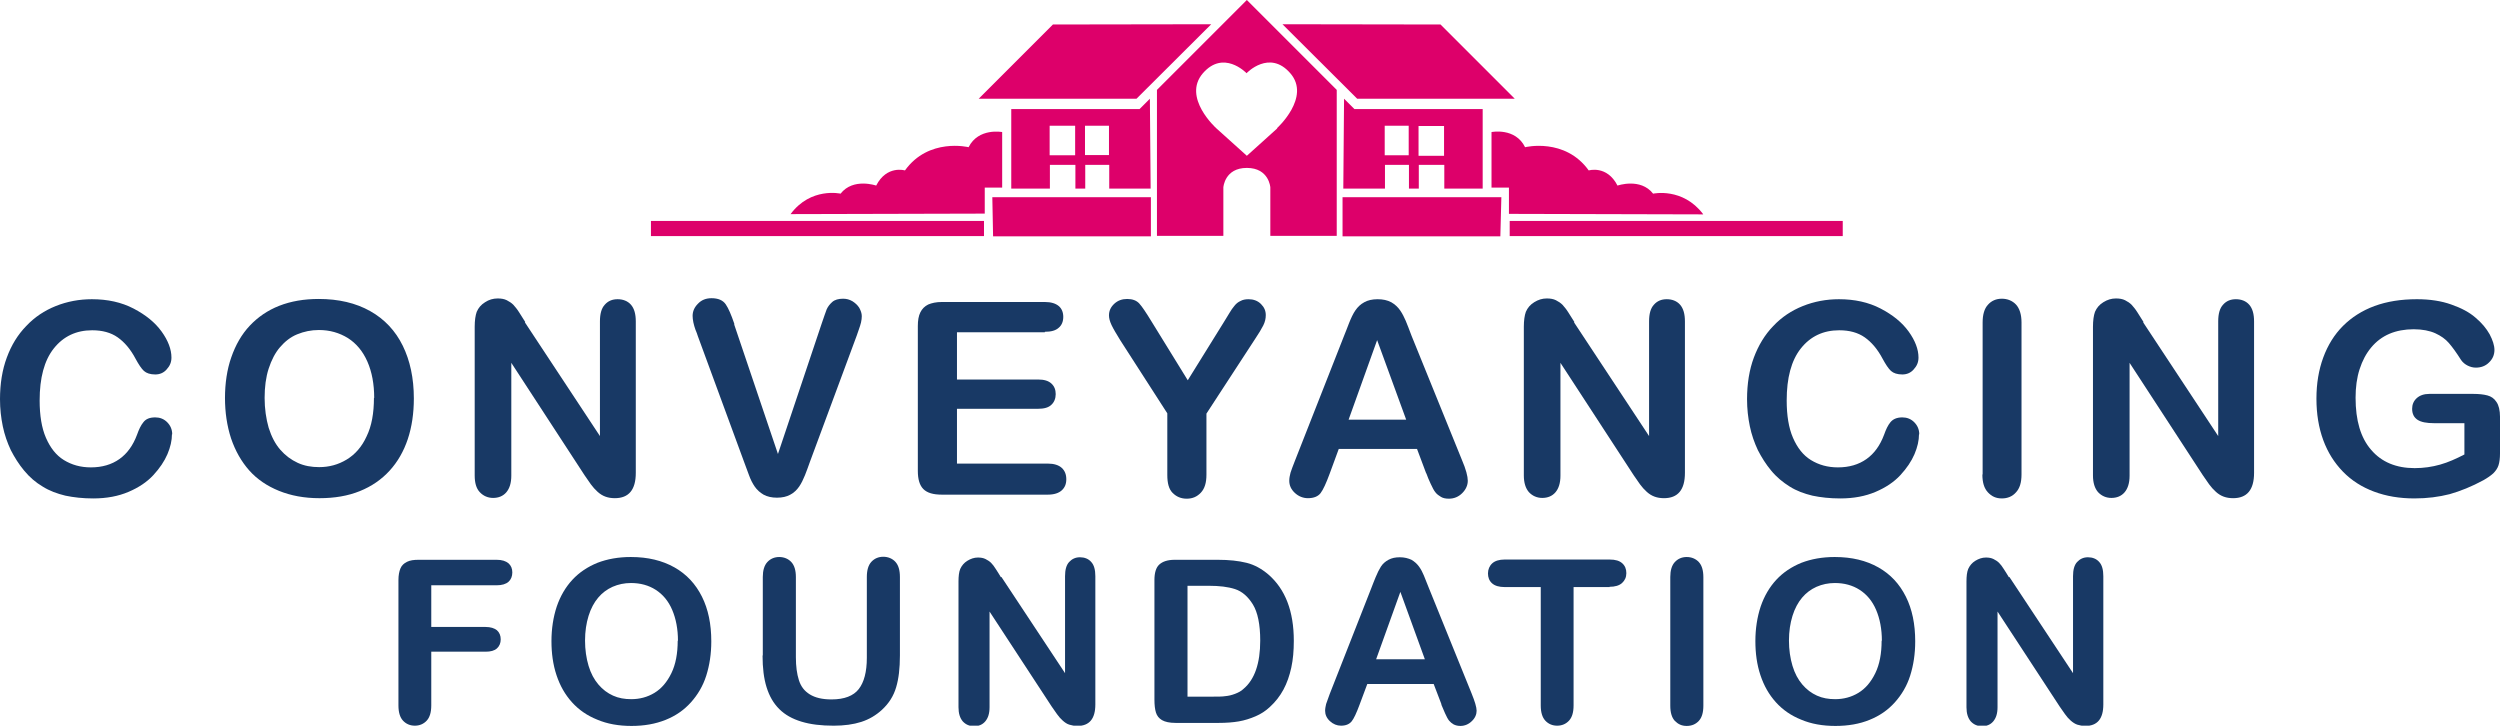 <?xml version="1.0" encoding="UTF-8"?>
<svg id="Layer_2" data-name="Layer 2" xmlns="http://www.w3.org/2000/svg" viewBox="0 0 99.01 28.74">
  <defs>
    <style>
      .cls-1 {
        fill: #dd006a;
      }

      .cls-2 {
        fill: #183965;
      }
    </style>
  </defs>
  <g id="Layer_1-2" data-name="Layer 1">
    <g>
      <g>
        <path class="cls-2" d="M6.81,17.2c0,.24-.06.51-.18.79-.12.28-.31.56-.56.83s-.58.49-.98.66c-.4.17-.86.26-1.4.26-.4,0-.77-.04-1.1-.11-.33-.08-.63-.19-.9-.36-.27-.16-.52-.37-.74-.64-.2-.24-.37-.51-.52-.8-.14-.3-.25-.61-.32-.95-.07-.34-.11-.69-.11-1.07,0-.61.09-1.17.27-1.65.18-.49.43-.9.77-1.25.33-.35.72-.61,1.17-.79.45-.18.93-.27,1.43-.27.62,0,1.17.12,1.65.37.48.25.85.55,1.11.91s.39.71.39,1.03c0,.18-.06.33-.19.47-.12.14-.28.2-.45.2-.2,0-.35-.05-.45-.14s-.21-.26-.33-.48c-.2-.38-.44-.66-.71-.85-.27-.19-.61-.28-1.01-.28-.63,0-1.14.24-1.52.72-.38.48-.56,1.17-.56,2.06,0,.59.08,1.09.25,1.48.17.39.4.69.71.88.31.19.66.29,1.07.29.44,0,.82-.11,1.13-.33.31-.22.54-.54.7-.97.07-.2.15-.37.25-.49.1-.13.25-.19.47-.19.18,0,.34.06.47.19.13.13.2.29.2.48"/>
        <path class="cls-2" d="M14.82,15.77c0-.56-.09-1.04-.27-1.45s-.44-.72-.77-.93c-.34-.21-.72-.32-1.15-.32-.31,0-.59.06-.86.17s-.49.29-.68.51-.34.51-.45.85-.16.73-.16,1.16.06.83.16,1.18c.11.35.26.64.46.87.2.23.43.4.69.52s.54.17.85.17c.4,0,.76-.1,1.09-.3.33-.2.6-.5.79-.92.2-.41.29-.92.29-1.53M12.62,11.84c.79,0,1.47.16,2.04.48s1,.78,1.29,1.37c.29.59.44,1.29.44,2.09,0,.59-.08,1.13-.24,1.61s-.4.9-.72,1.25-.71.62-1.18.81c-.47.19-1,.28-1.6.28s-1.13-.1-1.6-.29c-.47-.19-.87-.46-1.18-.81s-.55-.77-.72-1.27c-.16-.49-.24-1.03-.24-1.6s.08-1.13.25-1.61c.17-.49.41-.91.73-1.25.32-.34.71-.61,1.17-.79.46-.18.98-.27,1.56-.27"/>
        <path class="cls-2" d="M20.79,12.77l2.97,4.5v-4.54c0-.3.06-.52.19-.66.13-.15.3-.22.51-.22s.4.07.53.22c.13.15.19.37.19.66v6c0,.67-.28,1-.83,1-.14,0-.26-.02-.37-.06-.11-.04-.21-.1-.31-.19s-.19-.19-.27-.3c-.08-.12-.17-.24-.25-.36l-2.9-4.45v4.47c0,.29-.07.51-.2.66s-.31.22-.52.22-.39-.08-.53-.23-.2-.37-.2-.66v-5.89c0-.25.03-.45.08-.59.07-.16.17-.28.33-.38.15-.1.32-.15.5-.15.14,0,.26.02.36.07.1.05.19.11.26.18.07.08.15.17.23.3.08.12.16.25.24.38"/>
        <path class="cls-2" d="M29.08,12.86l1.73,5.12,1.73-5.16c.09-.27.16-.46.2-.57.05-.11.12-.2.22-.29s.25-.13.43-.13c.13,0,.25.03.37.1.11.07.2.15.27.26.06.11.1.22.1.33,0,.08-.01.16-.03.25-.02.09-.05.17-.08.26-.03.09-.06.17-.09.26l-1.85,4.99c-.07.19-.13.37-.2.54s-.14.32-.23.45c-.09.13-.2.24-.35.32-.14.08-.32.12-.53.12s-.38-.04-.53-.12c-.14-.08-.26-.19-.35-.32-.09-.13-.17-.29-.23-.46s-.13-.35-.2-.54l-1.82-4.95c-.03-.09-.06-.18-.1-.27-.03-.09-.06-.18-.08-.28-.02-.1-.03-.19-.03-.26,0-.18.07-.34.21-.48.14-.15.32-.22.54-.22.26,0,.45.08.56.24.11.16.22.42.34.77"/>
        <path class="cls-2" d="M41.38,13.16h-3.48v1.87h3.21c.24,0,.41.05.53.16.12.11.17.25.17.42s-.06.32-.17.42c-.11.11-.29.16-.53.16h-3.21v2.17h3.6c.24,0,.43.06.55.17.12.11.18.26.18.45s-.06.33-.18.44c-.12.11-.31.17-.55.17h-4.2c-.34,0-.58-.07-.73-.22s-.22-.39-.22-.72v-5.74c0-.22.03-.4.1-.54s.17-.24.31-.31c.14-.06.32-.1.54-.1h4.08c.25,0,.43.06.55.16s.18.25.18.43-.06.33-.18.43c-.12.11-.3.16-.55.16"/>
        <path class="cls-2" d="M46.23,18.79v-2.42l-1.86-2.89c-.16-.26-.28-.46-.35-.61-.07-.15-.1-.27-.1-.38,0-.18.07-.33.21-.46.14-.13.31-.19.51-.19.21,0,.37.06.48.18s.27.36.49.72l1.43,2.32,1.44-2.32c.09-.14.16-.26.22-.36.06-.1.12-.19.19-.27.07-.09.15-.15.24-.19.09-.05.19-.07.32-.07.19,0,.36.06.49.19.13.13.19.27.19.44,0,.14-.03.27-.1.41-.07.14-.18.32-.34.56l-1.91,2.93v2.42c0,.32-.07.55-.22.71s-.33.24-.56.24-.41-.08-.56-.23-.21-.39-.21-.71"/>
        <path class="cls-2" d="M53.41,16.62h2.28l-1.15-3.15-1.13,3.15h0ZM56.48,18.74l-.36-.96h-3.1l-.36.98c-.14.38-.26.64-.36.77-.1.13-.27.2-.5.2-.19,0-.37-.07-.52-.21s-.22-.3-.22-.48c0-.1.02-.21.05-.32.04-.11.09-.27.17-.46l1.95-4.96c.06-.14.12-.31.2-.51.08-.2.16-.37.25-.5s.2-.24.35-.32c.14-.08.32-.12.53-.12s.39.04.54.12c.14.08.26.19.35.32s.16.27.22.41c.06.15.14.34.23.59l2,4.93c.16.37.23.65.23.82s-.07.34-.22.49c-.15.15-.33.22-.53.22-.12,0-.23-.02-.31-.07s-.16-.1-.22-.18c-.06-.07-.12-.19-.19-.34-.07-.15-.13-.29-.17-.41"/>
        <path class="cls-2" d="M62.34,12.77l2.97,4.5v-4.54c0-.3.06-.52.19-.66.13-.15.3-.22.51-.22s.4.07.53.22.19.37.19.66v6c0,.67-.28,1-.83,1-.14,0-.26-.02-.37-.06s-.21-.1-.31-.19-.19-.19-.27-.3c-.08-.12-.17-.24-.25-.36l-2.9-4.45v4.47c0,.29-.07.51-.2.66s-.31.22-.52.22-.39-.08-.53-.23c-.13-.15-.2-.37-.2-.66v-5.89c0-.25.03-.45.08-.59.07-.16.17-.28.33-.38s.32-.15.5-.15c.14,0,.26.02.36.07.1.05.19.11.26.18.07.08.15.17.23.3.08.12.16.25.24.38"/>
        <path class="cls-2" d="M76,17.2c0,.24-.06.51-.18.79-.12.28-.31.56-.56.83s-.58.49-.98.66c-.4.17-.86.26-1.4.26-.4,0-.77-.04-1.1-.11-.33-.08-.63-.19-.9-.36s-.52-.37-.74-.64c-.2-.24-.37-.51-.52-.8-.14-.3-.25-.61-.32-.95-.07-.34-.11-.69-.11-1.07,0-.61.09-1.17.27-1.65s.43-.9.77-1.25c.33-.35.72-.61,1.17-.79.45-.18.93-.27,1.43-.27.62,0,1.17.12,1.65.37.48.25.85.55,1.11.91s.39.71.39,1.03c0,.18-.06.33-.19.47-.12.14-.28.2-.45.2-.2,0-.35-.05-.45-.14s-.21-.26-.33-.48c-.2-.38-.44-.66-.71-.85-.27-.19-.61-.28-1.01-.28-.63,0-1.14.24-1.52.72-.38.48-.56,1.17-.56,2.06,0,.59.08,1.09.25,1.48.17.39.4.69.71.88.31.19.66.29,1.07.29.44,0,.82-.11,1.13-.33s.54-.54.7-.97c.07-.2.15-.37.25-.49s.25-.19.47-.19c.18,0,.34.06.47.19.13.13.2.29.2.48"/>
        <path class="cls-2" d="M78.52,18.79v-6.02c0-.31.07-.55.21-.7.14-.16.33-.24.55-.24s.42.08.56.23c.14.15.22.39.22.71v6.02c0,.32-.07.55-.22.71-.14.16-.33.24-.56.24s-.4-.08-.55-.24-.22-.39-.22-.71"/>
        <path class="cls-2" d="M84.88,12.77l2.97,4.5v-4.54c0-.3.06-.52.19-.66.13-.15.3-.22.51-.22s.4.07.53.22.19.37.19.66v6c0,.67-.28,1-.83,1-.14,0-.26-.02-.37-.06s-.21-.1-.31-.19c-.1-.09-.19-.19-.27-.3-.08-.12-.17-.24-.25-.36l-2.9-4.45v4.47c0,.29-.07.51-.2.66s-.31.22-.52.22-.39-.08-.53-.23c-.13-.15-.2-.37-.2-.66v-5.89c0-.25.03-.45.08-.59.07-.16.17-.28.33-.38s.32-.15.5-.15c.14,0,.26.02.36.07.1.05.19.11.26.18.07.08.15.17.23.3.08.12.16.25.24.38"/>
        <path class="cls-2" d="M99.01,16.5v1.46c0,.19-.02.35-.06.47-.04.12-.11.22-.21.32-.1.09-.23.18-.39.27-.46.25-.91.43-1.33.55-.43.11-.89.17-1.4.17-.59,0-1.12-.09-1.6-.27s-.89-.44-1.23-.79-.6-.76-.78-1.25c-.18-.49-.27-1.04-.27-1.64s.09-1.14.27-1.63c.18-.49.44-.91.78-1.25s.76-.61,1.25-.79c.49-.18,1.05-.27,1.68-.27.51,0,.97.07,1.36.21.4.14.72.31.96.52.25.21.43.43.56.66.12.23.19.44.19.62,0,.19-.07.36-.22.5-.14.14-.32.2-.52.2-.11,0-.22-.03-.32-.08s-.19-.12-.26-.22c-.19-.3-.35-.52-.49-.68-.13-.15-.31-.28-.53-.38s-.51-.16-.86-.16-.68.06-.96.18-.52.3-.72.54c-.2.24-.35.52-.46.86-.11.34-.16.72-.16,1.13,0,.9.2,1.59.62,2.07.41.48.99.72,1.72.72.36,0,.69-.05,1.01-.14s.63-.23.96-.4v-1.24h-1.2c-.29,0-.51-.04-.65-.13s-.22-.23-.22-.44c0-.17.06-.31.18-.42s.29-.17.5-.17h1.75c.21,0,.4.02.55.06.15.04.27.12.36.26.09.13.14.33.14.59"/>
        <path class="cls-2" d="M19.66,23.18h-2.58v1.65h2.15c.2,0,.35.05.45.13.1.09.15.21.15.36s-.05.27-.15.36c-.1.09-.25.13-.45.13h-2.15v2.13c0,.27-.06.47-.18.6-.12.13-.28.2-.47.2s-.35-.07-.47-.2c-.12-.13-.18-.33-.18-.6v-4.97c0-.19.03-.34.08-.46s.14-.2.26-.26.27-.08.46-.08h3.09c.21,0,.36.05.47.14.1.09.15.21.15.36s-.05.28-.15.37c-.1.09-.26.14-.47.14"/>
        <path class="cls-2" d="M26.85,25.38c0-.47-.08-.88-.23-1.23-.15-.35-.37-.61-.65-.79-.28-.18-.61-.27-.98-.27-.26,0-.5.05-.73.15-.22.1-.41.24-.57.43s-.29.43-.38.72c-.09.29-.14.62-.14.98s.05.7.14,1c.09.3.22.54.39.74.17.2.36.34.58.44s.46.14.72.14c.33,0,.64-.08.92-.25s.5-.43.67-.78.25-.78.25-1.29M24.99,22.06c.67,0,1.24.14,1.72.41s.84.66,1.09,1.16c.25.5.37,1.09.37,1.77,0,.5-.07.95-.2,1.36-.13.41-.34.76-.61,1.06-.27.3-.6.53-1,.69s-.84.24-1.35.24-.96-.08-1.36-.25c-.4-.16-.73-.39-1-.69-.27-.3-.47-.65-.61-1.07-.14-.42-.2-.87-.2-1.35s.07-.95.21-1.37c.14-.41.35-.77.62-1.06s.6-.51.99-.67c.39-.15.83-.23,1.32-.23"/>
        <path class="cls-2" d="M30.21,25.96v-3.11c0-.26.06-.46.18-.59.12-.13.28-.2.47-.2s.36.07.48.2c.12.13.18.33.18.59v3.18c0,.36.04.66.12.91s.22.43.43.56.49.2.86.2c.51,0,.87-.14,1.08-.41.21-.27.32-.68.32-1.24v-3.2c0-.27.06-.47.18-.6.12-.13.28-.2.47-.2s.36.07.48.2c.12.13.18.33.18.6v3.11c0,.51-.05.93-.15,1.26-.1.34-.28.63-.56.89-.24.22-.51.38-.82.48s-.68.15-1.09.15c-.5,0-.92-.05-1.28-.16-.36-.11-.65-.27-.88-.5s-.39-.51-.5-.86-.16-.77-.16-1.26"/>
        <path class="cls-2" d="M39.66,22.85l2.52,3.81v-3.84c0-.25.05-.44.16-.56.11-.12.25-.19.43-.19s.34.06.45.19c.11.12.16.31.16.56v5.08c0,.57-.24.85-.71.85-.12,0-.22-.02-.32-.05s-.18-.09-.26-.16-.16-.16-.23-.26c-.07-.1-.14-.2-.21-.3l-2.46-3.76v3.79c0,.25-.06.43-.17.56-.11.13-.26.19-.44.19s-.33-.06-.45-.19c-.11-.13-.17-.31-.17-.56v-4.98c0-.21.02-.38.07-.5.06-.13.15-.24.28-.32.13-.08.27-.13.42-.13.12,0,.22.02.3.06.08.04.16.09.22.15.06.06.13.15.19.25.07.1.13.21.2.32"/>
        <path class="cls-2" d="M47.03,23.21v4.38h.99c.22,0,.39,0,.51-.02.12-.01.25-.04.38-.09.13-.05.25-.11.34-.2.44-.37.66-1.01.66-1.91,0-.64-.1-1.12-.29-1.43s-.43-.52-.71-.61-.62-.13-1.02-.13h-.86,0ZM46.53,22.17h1.7c.44,0,.82.04,1.14.12.32.08.6.24.86.46.67.58,1.01,1.45,1.01,2.63,0,.39-.03.74-.1,1.06-.07.32-.17.61-.31.87s-.32.49-.54.69c-.17.16-.36.28-.57.37s-.43.16-.66.2-.5.06-.8.06h-1.7c-.24,0-.42-.04-.54-.11-.12-.07-.2-.17-.24-.3-.04-.13-.06-.3-.06-.51v-4.74c0-.28.06-.49.19-.61s.33-.19.61-.19"/>
        <path class="cls-2" d="M54.5,26.11h1.93l-.97-2.67-.96,2.67ZM57.09,27.9l-.31-.81h-2.63l-.31.83c-.12.32-.22.54-.31.65-.09.11-.23.17-.42.17-.16,0-.31-.06-.44-.18-.13-.12-.19-.26-.19-.41,0-.09.02-.18.04-.27.03-.09.08-.23.14-.39l1.65-4.2c.05-.12.1-.27.17-.43.07-.17.14-.31.21-.42.07-.11.17-.2.3-.27s.27-.1.45-.1.33.04.46.1c.12.07.22.16.3.27s.14.23.19.35c.05.12.12.29.2.5l1.69,4.17c.13.32.2.55.2.69s-.06.29-.19.41c-.12.12-.28.19-.45.19-.1,0-.19-.02-.27-.06-.07-.04-.13-.09-.18-.15s-.1-.16-.16-.29-.11-.25-.15-.35"/>
        <path class="cls-2" d="M63.75,23.25h-1.43v4.69c0,.27-.06.47-.18.6-.12.13-.28.2-.47.2s-.35-.07-.47-.2c-.12-.13-.18-.33-.18-.6v-4.69h-1.43c-.22,0-.39-.05-.5-.15-.11-.1-.16-.23-.16-.39s.06-.3.17-.4.28-.15.49-.15h4.16c.23,0,.39.05.5.15.11.1.16.23.16.39s-.06.29-.17.39c-.11.1-.28.15-.5.15"/>
        <path class="cls-2" d="M66.15,27.94v-5.09c0-.26.06-.46.18-.59.12-.13.28-.2.47-.2s.36.07.48.2.18.33.18.6v5.09c0,.27-.06.47-.18.6-.12.13-.28.2-.48.2s-.34-.07-.47-.2c-.12-.13-.18-.33-.18-.6"/>
        <path class="cls-2" d="M74.53,25.38c0-.47-.08-.88-.23-1.23-.15-.35-.37-.61-.65-.79s-.61-.27-.98-.27c-.26,0-.5.05-.73.15-.22.1-.41.24-.57.43s-.29.43-.38.72c-.09.29-.14.62-.14.98s.05.7.14,1c.09.3.22.54.39.74.17.2.36.34.58.44s.46.14.72.14c.33,0,.64-.08.92-.25s.5-.43.67-.78.25-.78.25-1.29M72.67,22.06c.67,0,1.24.14,1.72.41s.84.66,1.09,1.16c.25.5.37,1.09.37,1.77,0,.5-.07.95-.2,1.36-.13.41-.34.76-.61,1.06-.27.3-.6.53-1,.69-.39.16-.84.24-1.35.24s-.96-.08-1.36-.25c-.4-.16-.73-.39-1-.69s-.47-.65-.61-1.07c-.14-.42-.2-.87-.2-1.35s.07-.95.21-1.37c.14-.41.35-.77.62-1.06.27-.29.6-.51.99-.67.39-.15.83-.23,1.32-.23"/>
        <path class="cls-2" d="M79.58,22.85l2.52,3.81v-3.84c0-.25.05-.44.16-.56.11-.12.25-.19.43-.19s.34.06.45.19c.11.12.16.31.16.56v5.08c0,.57-.24.85-.71.85-.12,0-.22-.02-.32-.05-.09-.03-.18-.09-.26-.16-.08-.07-.16-.16-.23-.26-.07-.1-.14-.2-.21-.3l-2.46-3.76v3.79c0,.25-.06.43-.17.56s-.26.19-.44.19-.33-.06-.45-.19c-.11-.13-.17-.31-.17-.56v-4.98c0-.21.02-.38.07-.5.06-.13.15-.24.28-.32s.27-.13.42-.13c.12,0,.22.02.3.06.08.04.16.09.22.15.06.06.13.15.19.25.07.1.13.21.2.32"/>
      </g>
      <g>
        <polygon class="cls-1" points="47.97 .96 45.01 3.91 38.76 3.91 41.7 .97 47.97 .96"/>
        <polygon class="cls-1" points="39.3 7.81 45.58 7.81 45.58 9.36 39.33 9.36 39.3 7.81"/>
        <path class="cls-1" d="M39,8.47v-1.04h.69v-2.2s-.94-.18-1.33.6c0,0-1.58-.39-2.52.92,0,0-.72-.22-1.14.6,0,0-.91-.32-1.41.32,0,0-1.18-.27-1.98.81l7.69-.02h0Z"/>
        <rect class="cls-1" x="25.78" y="8.75" width="13.19" height=".6"/>
        <path class="cls-1" d="M42.97,6.15v-1.17h.95v1.16h-.95s0,0,0,0ZM41.57,6.16v-1.18h1.01v1.17h-1.01ZM45.57,7.47l-.03-3.56-.41.41h-5.08v3.15h1.53v-.94h1.01v.94h.39v-.94h.95v.94h1.65Z"/>
        <polygon class="cls-1" points="59.99 3.91 57.05 .97 50.79 .96 53.75 3.91 59.99 3.91"/>
        <polygon class="cls-1" points="53.17 9.36 59.42 9.36 59.46 7.81 53.17 7.81 53.17 9.36"/>
        <path class="cls-1" d="M67.45,8.48c-.81-1.07-1.98-.81-1.98-.81-.5-.64-1.41-.32-1.41-.32-.42-.82-1.14-.6-1.14-.6-.94-1.31-2.52-.92-2.52-.92-.39-.79-1.33-.6-1.33-.6v2.2h.69v1.04l7.69.02h0Z"/>
        <rect class="cls-1" x="59.79" y="8.75" width="13.19" height=".6"/>
        <path class="cls-1" d="M56.18,6.16v-1.17h1.01v1.18h-1.01ZM55.79,6.15h-.95v-1.17h.95v1.17h0ZM58.72,7.47v-3.15h-5.08l-.41-.41-.03,3.56h1.65v-.94h.95v.94h.39v-.94h1.01v.94h1.53Z"/>
        <path class="cls-1" d="M50.59,5.08l-1.21,1.09h0s0,0,0,0h0l-1.21-1.09s-1.36-1.22-.53-2.18c.81-.93,1.69-.04,1.73,0,0-.01.91-.95,1.73,0,.83.95-.53,2.18-.53,2.18M49.38,0h0l-3.56,3.56v5.78h2.63v-1.92s.05-.77.93-.77.93.77.93.77v1.92h2.63V3.56l-3.56-3.56Z"/>
      </g>
    </g>
  </g>
</svg>